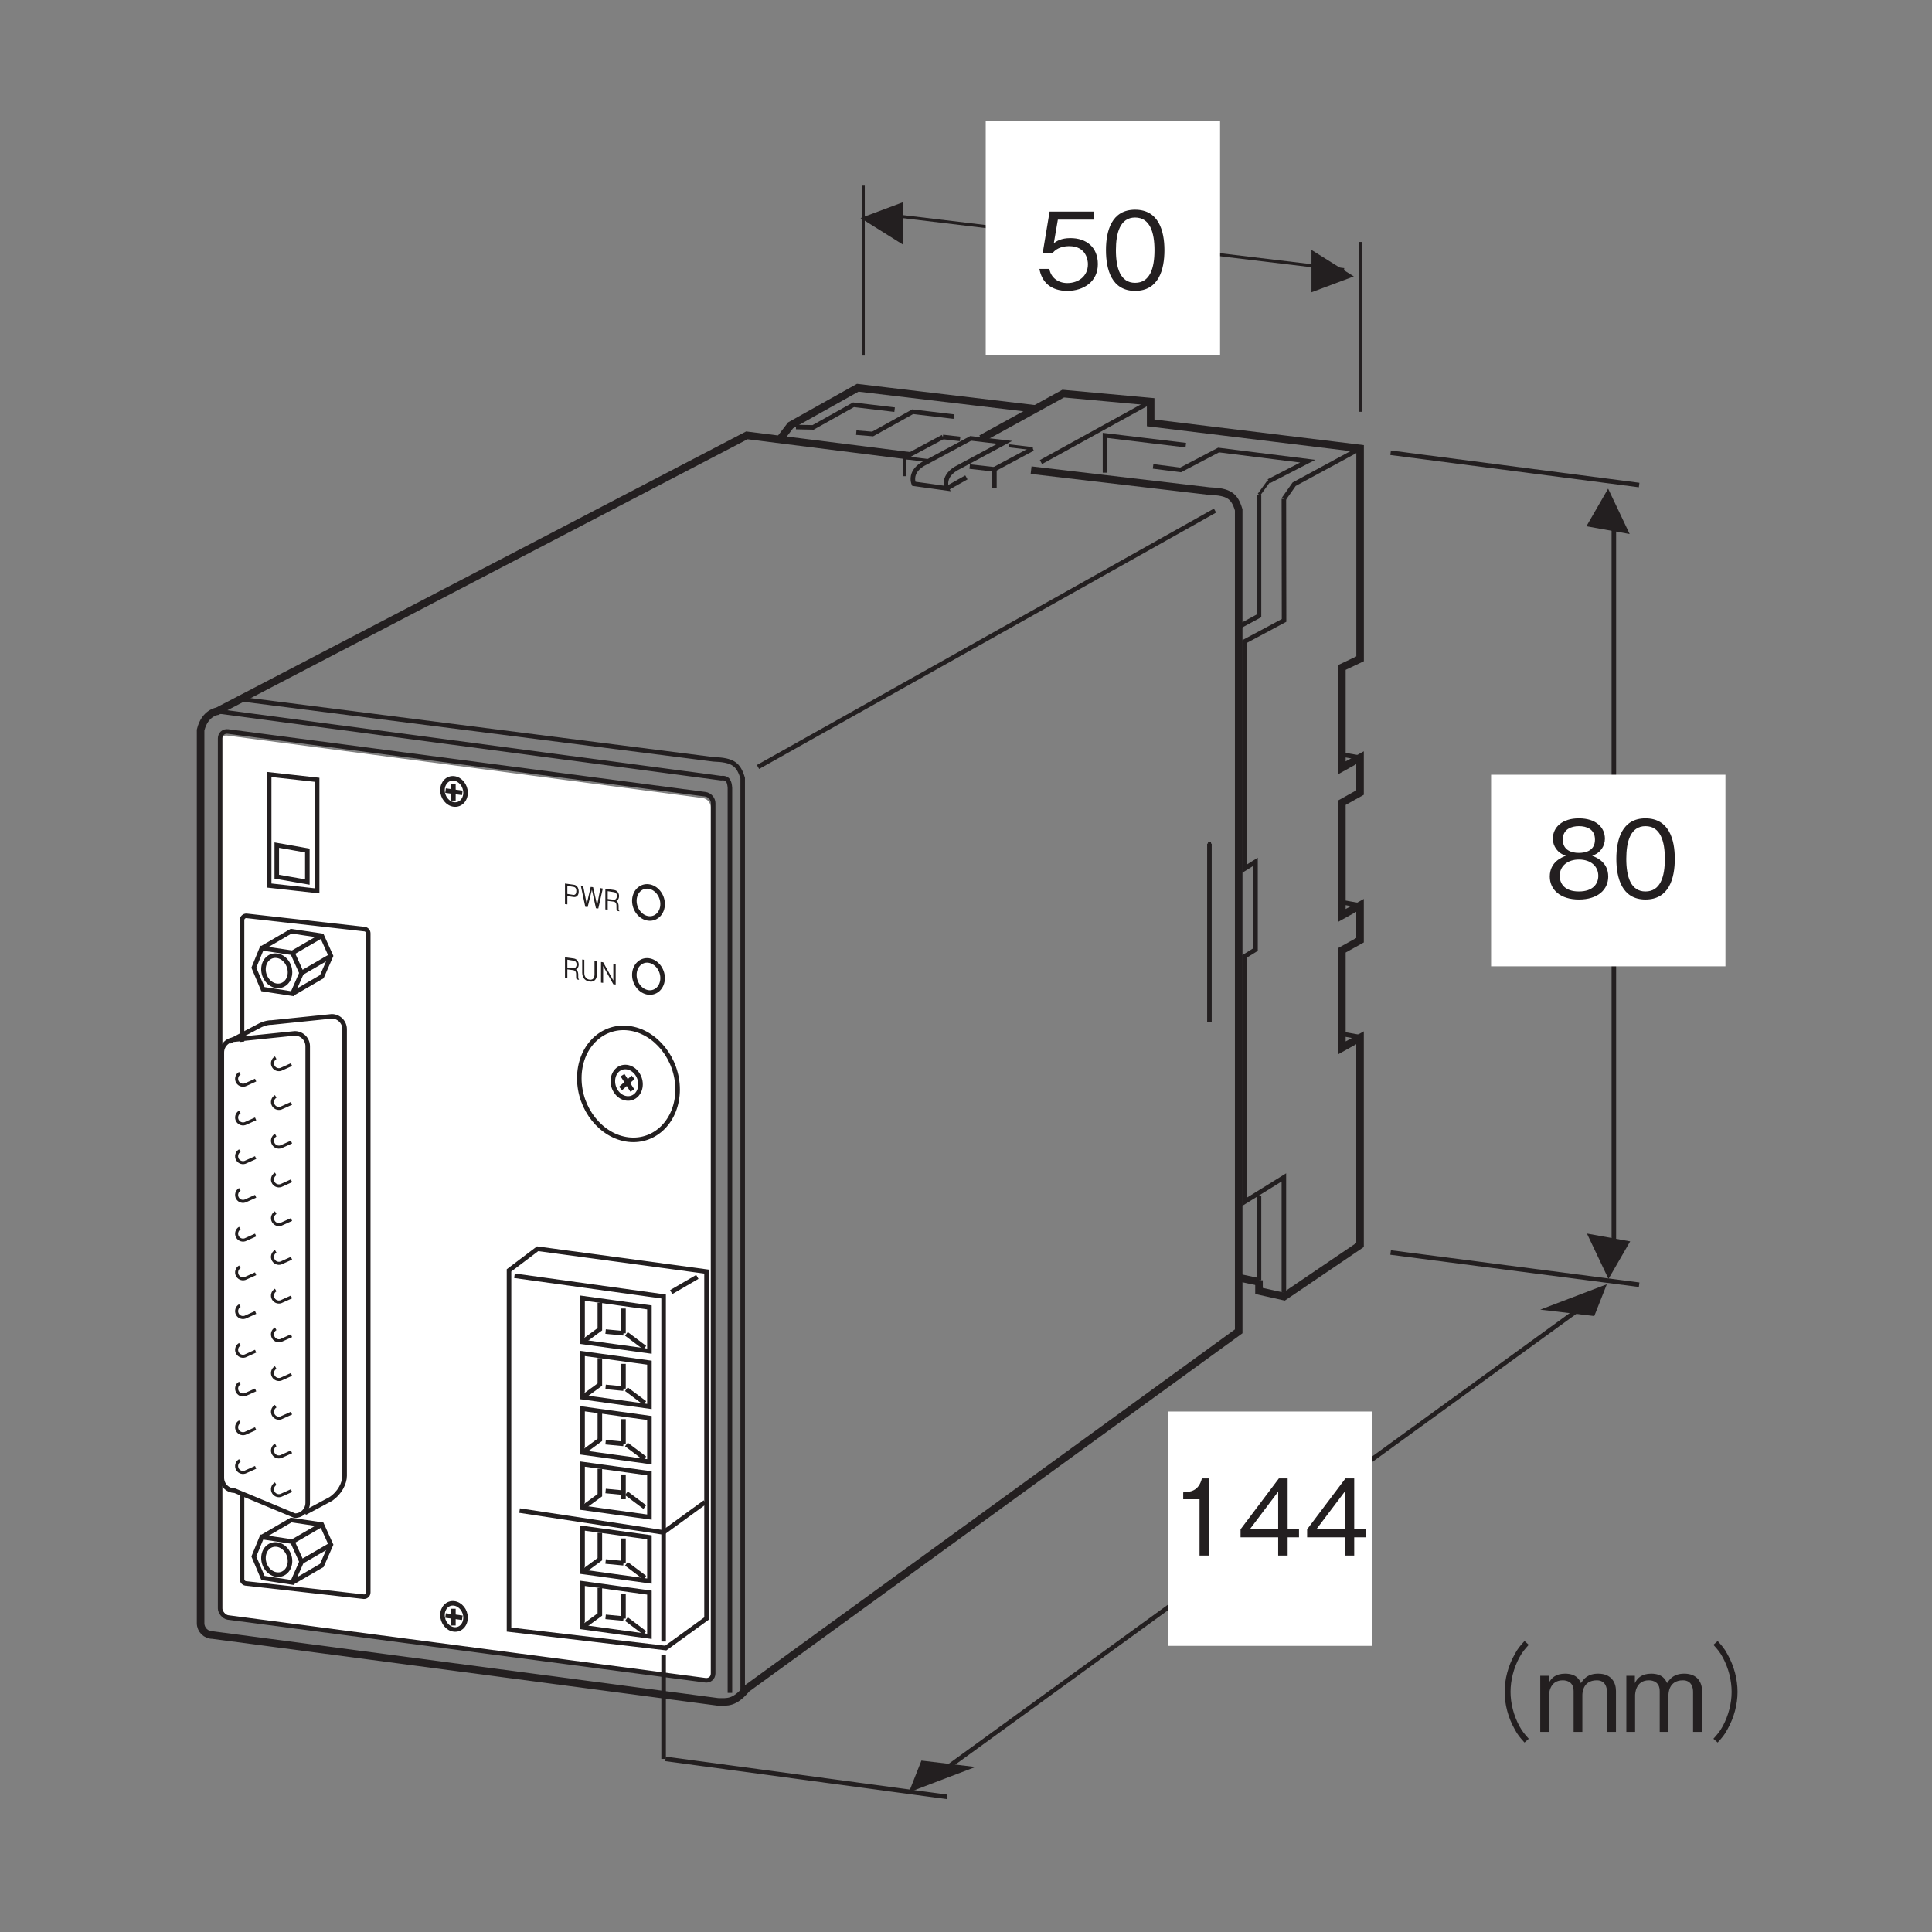 <?xml version="1.0" encoding="UTF-8"?>
<svg xmlns="http://www.w3.org/2000/svg" xmlns:xlink="http://www.w3.org/1999/xlink" width="127.56pt" height="127.56pt" viewBox="0 0 127.56 127.56" version="1.2">
<rect x="0" y="0" width="127.56" height="127.56" fill="#808080" stroke="none"/>
<defs>
<g>
<symbol overflow="visible" id="glyph0-0">
<path style="stroke:none;" d="M 0.703 0.844 L 6.266 0.844 L 6.266 -6.125 L 0.703 -6.125 Z M 3.484 -2.938 L 1.266 -5.781 L 5.703 -5.781 Z M 3.703 -2.641 L 5.922 -5.5 L 5.922 0.203 Z M 1.266 0.484 L 3.484 -2.359 L 5.703 0.484 Z M 1.047 -5.5 L 3.266 -2.641 L 1.047 0.203 Z M 1.047 -5.5 "/>
</symbol>
<symbol overflow="visible" id="glyph0-1">
<path style="stroke:none;" d="M 2.594 0 L 2.594 -5.094 L 2.109 -5.094 C 1.891 -4.234 1.328 -4.203 0.875 -4.172 L 0.875 -3.719 L 1.953 -3.719 L 1.953 0 Z M 2.594 0 "/>
</symbol>
<symbol overflow="visible" id="glyph0-2">
<path style="stroke:none;" d="M 4.125 -1.203 L 4.125 -1.734 L 3.375 -1.734 L 3.375 -5.094 L 2.797 -5.094 L 0.266 -1.734 L 0.266 -1.203 L 2.75 -1.203 L 2.75 0 L 3.375 0 L 3.375 -1.203 Z M 2.75 -1.734 L 0.875 -1.734 L 2.75 -4.219 Z M 2.75 -1.734 "/>
</symbol>
<symbol overflow="visible" id="glyph0-3">
<path style="stroke:none;" d="M 4.125 -1.375 C 4.125 -2.359 3.297 -2.656 3.062 -2.75 C 3.609 -2.922 3.906 -3.391 3.906 -3.875 C 3.906 -4.609 3.328 -5.219 2.188 -5.219 C 1.094 -5.219 0.469 -4.641 0.469 -3.875 C 0.469 -3.375 0.781 -2.922 1.328 -2.75 C 1.094 -2.656 0.266 -2.359 0.266 -1.375 C 0.266 -0.516 0.953 0.141 2.188 0.141 C 3.422 0.141 4.125 -0.5 4.125 -1.375 Z M 3.25 -3.812 C 3.25 -3.094 2.656 -2.938 2.188 -2.938 C 1.703 -2.938 1.125 -3.109 1.125 -3.812 C 1.125 -4.516 1.703 -4.703 2.188 -4.703 C 2.688 -4.703 3.25 -4.516 3.25 -3.812 Z M 3.469 -1.422 C 3.469 -0.906 3.125 -0.391 2.188 -0.391 C 1.25 -0.391 0.922 -0.906 0.922 -1.422 C 0.922 -2.078 1.453 -2.5 2.188 -2.5 C 2.984 -2.5 3.469 -2.047 3.469 -1.422 Z M 3.469 -1.422 "/>
</symbol>
<symbol overflow="visible" id="glyph0-4">
<path style="stroke:none;" d="M 4.125 -2.547 C 4.125 -3.812 3.75 -5.219 2.188 -5.219 C 0.641 -5.219 0.266 -3.828 0.266 -2.547 C 0.266 -1.266 0.641 0.141 2.188 0.141 C 3.75 0.141 4.125 -1.266 4.125 -2.547 Z M 3.469 -2.547 C 3.469 -1.359 3.172 -0.391 2.188 -0.391 C 1.219 -0.391 0.922 -1.359 0.922 -2.547 C 0.922 -3.688 1.203 -4.703 2.188 -4.703 C 3.172 -4.703 3.469 -3.719 3.469 -2.547 Z M 3.469 -2.547 "/>
</symbol>
<symbol overflow="visible" id="glyph0-5">
<path style="stroke:none;" d="M 6.281 -6 C 6 -5.688 5.828 -5.5 5.625 -5.109 C 5.203 -4.359 4.969 -3.484 4.969 -2.641 C 4.969 -1.812 5.203 -0.938 5.625 -0.188 C 5.828 0.203 6 0.391 6.281 0.703 L 6.562 0.453 C 6.297 0.156 6.141 -0.016 5.938 -0.391 C 5.562 -1.094 5.359 -1.891 5.359 -2.641 C 5.359 -3.406 5.562 -4.203 5.938 -4.906 C 6.141 -5.281 6.297 -5.453 6.562 -5.75 Z M 6.281 -6 "/>
</symbol>
<symbol overflow="visible" id="glyph0-6">
<path style="stroke:none;" d="M 5.344 0 L 5.344 -2.703 C 5.344 -3.25 5.047 -3.844 4.172 -3.844 C 3.484 -3.844 3.234 -3.516 3.031 -3.219 C 2.938 -3.438 2.734 -3.844 1.984 -3.844 C 1.359 -3.844 1.062 -3.547 0.906 -3.219 L 0.906 -3.703 L 0.344 -3.703 L 0.344 0 L 0.922 0 L 0.922 -2.406 C 0.922 -2.484 0.938 -3.406 1.828 -3.406 C 2.109 -3.406 2.547 -3.297 2.547 -2.688 L 2.547 0 L 3.125 0 L 3.125 -2.422 C 3.125 -2.516 3.125 -3.406 4.078 -3.406 C 4.641 -3.406 4.75 -2.938 4.75 -2.641 L 4.75 0 Z M 5.344 0 "/>
</symbol>
<symbol overflow="visible" id="glyph0-7">
<path style="stroke:none;" d="M 0.688 0.703 C 0.969 0.391 1.141 0.203 1.344 -0.188 C 1.766 -0.938 2 -1.812 2 -2.641 C 2 -3.484 1.766 -4.359 1.344 -5.109 C 1.141 -5.5 0.969 -5.688 0.688 -6 L 0.406 -5.75 C 0.672 -5.453 0.828 -5.281 1.031 -4.906 C 1.406 -4.203 1.609 -3.406 1.609 -2.641 C 1.609 -1.891 1.406 -1.094 1.031 -0.391 C 0.828 -0.016 0.672 0.156 0.406 0.453 Z M 0.688 0.703 "/>
</symbol>
<symbol overflow="visible" id="glyph0-8">
<path style="stroke:none;" d="M 4.125 -1.625 C 4.125 -2.75 3.359 -3.344 2.312 -3.344 C 1.703 -3.344 1.406 -3.141 1.219 -3.016 L 1.484 -4.562 L 3.844 -4.562 L 3.844 -5.094 L 0.938 -5.094 L 0.484 -2.359 L 1.141 -2.359 C 1.422 -2.734 1.922 -2.812 2.234 -2.812 C 3.375 -2.812 3.469 -1.859 3.469 -1.625 C 3.469 -0.812 2.828 -0.375 2.109 -0.375 C 1.531 -0.375 1.031 -0.703 0.922 -1.312 L 0.266 -1.312 C 0.422 -0.438 1.016 0.141 2.109 0.141 C 3.188 0.141 4.125 -0.469 4.125 -1.625 Z M 4.125 -1.625 "/>
</symbol>
<symbol overflow="visible" id="glyph1-0">
<path style="stroke:none;" d="M 0.172 0.234 L 1.469 0.406 L 1.469 -1.453 L 0.172 -1.625 Z M 0.828 -0.672 L 0.297 -1.516 L 1.344 -1.375 Z M 0.875 -0.594 L 1.391 -1.281 L 1.391 0.234 Z M 0.297 0.156 L 0.828 -0.516 L 1.344 0.297 Z M 0.25 -1.438 L 0.781 -0.609 L 0.25 0.078 Z M 0.25 -1.438 "/>
</symbol>
<symbol overflow="visible" id="glyph1-1">
<path style="stroke:none;" d="M 1.047 0.141 L 1.047 0.109 C 1.031 0.094 1.016 0.078 1 0.016 C 1 -0.016 1 -0.078 1 -0.141 L 1 -0.234 C 1 -0.281 0.984 -0.359 0.953 -0.438 C 0.922 -0.5 0.891 -0.531 0.844 -0.547 C 0.875 -0.562 0.906 -0.562 0.938 -0.594 C 0.984 -0.656 1.031 -0.75 1.031 -0.859 C 1.031 -1.031 0.938 -1.234 0.703 -1.266 L 0.125 -1.344 L 0.125 0.016 L 0.281 0.031 L 0.281 -0.547 L 0.656 -0.5 C 0.766 -0.484 0.859 -0.422 0.859 -0.234 L 0.859 -0.125 C 0.859 -0.016 0.859 0.047 0.891 0.109 Z M 0.891 -0.875 C 0.891 -0.719 0.797 -0.594 0.656 -0.625 L 0.281 -0.672 L 0.281 -1.188 L 0.672 -1.125 C 0.828 -1.109 0.891 -1 0.891 -0.875 Z M 0.891 -0.875 "/>
</symbol>
<symbol overflow="visible" id="glyph1-2">
<path style="stroke:none;" d="M 1.109 -0.344 L 1.109 -1.219 L 0.953 -1.234 L 0.953 -0.344 C 0.953 -0.25 0.922 0.031 0.625 -0.016 C 0.375 -0.047 0.281 -0.266 0.281 -0.438 L 0.281 -1.328 L 0.141 -1.344 L 0.141 -0.469 C 0.141 -0.359 0.172 0.047 0.641 0.109 C 0.938 0.156 1.109 -0.062 1.109 -0.344 Z M 1.109 -0.344 "/>
</symbol>
<symbol overflow="visible" id="glyph1-3">
<path style="stroke:none;" d="M 1.109 0.141 L 1.109 -1.219 L 0.953 -1.234 L 0.953 -0.125 L 0.281 -1.328 L 0.141 -1.344 L 0.141 0.016 L 0.281 0.031 L 0.281 -1.078 L 0.953 0.125 Z M 1.109 0.141 "/>
</symbol>
<symbol overflow="visible" id="glyph1-4">
<path style="stroke:none;" d="M 1.031 -0.812 C 1.031 -1.078 0.891 -1.25 0.688 -1.266 L 0.125 -1.344 L 0.125 0.016 L 0.281 0.031 L 0.281 -0.516 L 0.688 -0.453 C 0.906 -0.422 1.031 -0.578 1.031 -0.812 Z M 0.875 -0.859 C 0.875 -0.703 0.828 -0.578 0.672 -0.594 L 0.281 -0.656 L 0.281 -1.188 L 0.672 -1.125 C 0.812 -1.109 0.875 -1.016 0.875 -0.859 Z M 0.875 -0.859 "/>
</symbol>
<symbol overflow="visible" id="glyph1-5">
<path style="stroke:none;" d="M 1.5 -1.156 L 1.344 -1.188 L 1.125 -0.062 L 0.859 -1.25 L 0.703 -1.266 L 0.438 -0.141 L 0.203 -1.328 L 0.047 -1.359 L 0.344 0.047 L 0.5 0.062 L 0.781 -1.078 L 1.047 0.141 L 1.203 0.156 Z M 1.5 -1.156 "/>
</symbol>
</g>
</defs>
<g id="surface1">
<path style=" stroke:none;fill-rule:nonzero;fill:rgb(100%,100%,100%);fill-opacity:1;" d="M 14.484 49.02 C 14.484 48.73 14.719 48.527 15.004 48.566 L 46.406 52.695 C 46.691 52.734 46.926 52.996 46.926 53.285 L 46.926 110.543 C 46.926 110.828 46.691 111.031 46.406 110.992 L 15.004 106.863 C 14.715 106.824 14.484 106.492 14.484 106.273 L 14.484 49.02 "/>
<path style="fill:none;stroke-width:3;stroke-linecap:butt;stroke-linejoin:miter;stroke:rgb(13.73%,12.16%,12.549%);stroke-opacity:1;stroke-miterlimit:4;" d="M 145.343 783.714 C 145.343 786.614 147.695 788.653 150.557 788.261 L 465.663 746.829 C 468.525 746.437 470.876 743.811 470.876 740.91 L 470.876 166.357 C 470.876 163.496 468.525 161.458 465.663 161.85 L 150.557 203.281 C 147.656 203.673 145.343 207.005 145.343 209.2 Z M 145.343 783.714 " transform="matrix(0.1,0,0,-0.1,0,127.122)"/>
<path style="fill:none;stroke-width:3;stroke-linecap:butt;stroke-linejoin:miter;stroke:rgb(13.73%,12.16%,12.549%);stroke-opacity:1;stroke-miterlimit:4;" d="M 613.123 95.214 L 1054.955 415.887 " transform="matrix(0.1,0,0,-0.1,0,127.122)"/>
<path style=" stroke:none;fill-rule:nonzero;fill:rgb(13.73%,12.16%,12.549%);fill-opacity:1;" d="M 105.262 86.891 L 106.09 84.793 L 101.695 86.469 L 105.262 86.891 "/>
<path style=" stroke:none;fill-rule:nonzero;fill:rgb(13.73%,12.16%,12.549%);fill-opacity:1;" d="M 107.598 35.258 L 106.176 32.262 L 104.742 34.746 L 107.598 35.258 "/>
<path style=" stroke:none;fill-rule:nonzero;fill:rgb(13.73%,12.16%,12.549%);fill-opacity:1;" d="M 60.836 116.242 L 60.008 118.336 L 64.402 116.664 L 60.836 116.242 "/>
<path style="fill:none;stroke-width:3;stroke-linecap:butt;stroke-linejoin:miter;stroke:rgb(13.73%,12.16%,12.549%);stroke-opacity:1;stroke-miterlimit:4;" d="M 1065.538 437.994 L 1065.538 926.196 " transform="matrix(0.1,0,0,-0.1,0,127.122)"/>
<path style=" stroke:none;fill-rule:nonzero;fill:rgb(13.73%,12.16%,12.549%);fill-opacity:1;" d="M 104.777 81.445 L 106.199 84.441 L 107.633 81.961 L 104.777 81.445 "/>
<path style="fill:none;stroke-width:3;stroke-linecap:butt;stroke-linejoin:miter;stroke:rgb(13.73%,12.16%,12.549%);stroke-opacity:1;stroke-miterlimit:4;" d="M 918.156 972.292 L 1082.236 950.968 " transform="matrix(0.1,0,0,-0.1,0,127.122)"/>
<path style="fill:none;stroke-width:3;stroke-linecap:butt;stroke-linejoin:miter;stroke:rgb(13.73%,12.16%,12.549%);stroke-opacity:1;stroke-miterlimit:4;" d="M 918.156 444.266 L 1082.236 422.982 " transform="matrix(0.1,0,0,-0.1,0,127.122)"/>
<path style="fill:none;stroke-width:3;stroke-linecap:butt;stroke-linejoin:miter;stroke:rgb(13.73%,12.16%,12.549%);stroke-opacity:1;stroke-miterlimit:4;" d="M 439.401 109.913 L 625.353 84.827 " transform="matrix(0.1,0,0,-0.1,0,127.122)"/>
<path style=" stroke:none;fill-rule:nonzero;fill:rgb(100%,100%,100%);fill-opacity:1;" d="M 98.449 63.801 L 113.922 63.801 L 113.922 51.152 L 98.449 51.152 Z M 98.449 63.801 "/>
<path style=" stroke:none;fill-rule:nonzero;fill:rgb(100%,100%,100%);fill-opacity:1;" d="M 77.109 108.668 L 90.574 108.668 L 90.574 93.195 L 77.109 93.195 Z M 77.109 108.668 "/>
<g style="fill:rgb(13.73%,12.16%,12.549%);fill-opacity:1;">
  <use xlink:href="#glyph0-1" x="77.247" y="102.705"/>
  <use xlink:href="#glyph0-2" x="81.642" y="102.705"/>
  <use xlink:href="#glyph0-2" x="86.037" y="102.705"/>
</g>
<g style="fill:rgb(13.73%,12.16%,12.549%);fill-opacity:1;">
  <use xlink:href="#glyph0-3" x="102.058" y="59.25"/>
  <use xlink:href="#glyph0-4" x="106.453" y="59.25"/>
</g>
<g style="fill:rgb(13.73%,12.16%,12.549%);fill-opacity:1;">
  <use xlink:href="#glyph0-5" x="94.374" y="114.348"/>
  <use xlink:href="#glyph0-6" x="101.35" y="114.348"/>
  <use xlink:href="#glyph0-6" x="107.035" y="114.348"/>
  <use xlink:href="#glyph0-7" x="112.721" y="114.348"/>
</g>
<path style="fill:none;stroke-width:3;stroke-linecap:butt;stroke-linejoin:miter;stroke:rgb(13.73%,12.16%,12.549%);stroke-opacity:1;stroke-miterlimit:4;" d="M 798.526 714.217 L 798.526 596.469 " transform="matrix(0.1,0,0,-0.1,0,127.122)"/>
<path style="fill:none;stroke-width:5;stroke-linecap:butt;stroke-linejoin:miter;stroke:rgb(13.73%,12.16%,12.549%);stroke-opacity:1;stroke-miterlimit:4;" d="M 680.778 960.807 L 798.526 946.97 C 811.422 946.539 815.107 943.756 817.85 934.584 L 817.85 392.212 L 492.984 156.284 C 484.831 146.563 480.245 147.503 474.091 147.543 L 140.287 191.679 C 135.975 191.679 132.447 195.206 132.447 199.518 L 132.447 789.201 C 135.23 800.725 143.501 801.627 143.501 801.627 L 493.101 983.777 L 601.207 970.175 " transform="matrix(0.1,0,0,-0.1,0,127.122)"/>
<path style="fill:none;stroke-width:3;stroke-linecap:butt;stroke-linejoin:miter;stroke:rgb(13.73%,12.16%,12.549%);stroke-opacity:1;stroke-miterlimit:4;" d="M 490.357 154.402 L 490.357 757.452 C 487.574 766.663 483.929 769.446 471.033 769.877 L 160.082 809.466 " transform="matrix(0.1,0,0,-0.1,0,127.122)"/>
<path style="fill:none;stroke-width:3;stroke-linecap:butt;stroke-linejoin:miter;stroke:rgb(13.73%,12.16%,12.549%);stroke-opacity:1;stroke-miterlimit:4;" d="M 500.47 764.821 L 802.211 934.114 " transform="matrix(0.1,0,0,-0.1,0,127.122)"/>
<path style="fill:none;stroke-width:3;stroke-linecap:butt;stroke-linejoin:miter;stroke:rgb(13.73%,12.16%,12.549%);stroke-opacity:1;stroke-miterlimit:4;" d="M 143.501 801.627 L 475.933 757.452 C 480.676 757.922 481.616 755.178 481.93 751.023 L 481.93 153.501 " transform="matrix(0.1,0,0,-0.1,0,127.122)"/>
<path style="fill:none;stroke-width:3;stroke-linecap:butt;stroke-linejoin:miter;stroke:rgb(13.73%,12.16%,12.549%);stroke-opacity:1;stroke-miterlimit:4;" d="M 299.78 757.295 C 295.547 757.765 292.137 754.277 292.137 749.534 C 292.137 744.791 295.547 740.518 299.741 740.048 C 303.975 739.578 307.346 743.027 307.385 747.77 C 307.385 752.552 303.975 756.785 299.78 757.295 Z M 299.78 757.295 " transform="matrix(0.1,0,0,-0.1,0,127.122)"/>
<path style="fill:none;stroke-width:3;stroke-linecap:butt;stroke-linejoin:miter;stroke:rgb(13.73%,12.16%,12.549%);stroke-opacity:1;stroke-miterlimit:4;" d="M 294.175 749.22 L 305.229 747.731 " transform="matrix(0.1,0,0,-0.1,0,127.122)"/>
<path style="fill:none;stroke-width:3;stroke-linecap:butt;stroke-linejoin:miter;stroke:rgb(13.73%,12.16%,12.549%);stroke-opacity:1;stroke-miterlimit:4;" d="M 299.349 753.689 L 299.349 742.635 " transform="matrix(0.1,0,0,-0.1,0,127.122)"/>
<path style="fill:none;stroke-width:3;stroke-linecap:butt;stroke-linejoin:miter;stroke:rgb(13.73%,12.16%,12.549%);stroke-opacity:1;stroke-miterlimit:4;" d="M 294.175 204.575 L 305.229 203.085 " transform="matrix(0.1,0,0,-0.1,0,127.122)"/>
<path style="fill:none;stroke-width:3;stroke-linecap:butt;stroke-linejoin:miter;stroke:rgb(13.73%,12.16%,12.549%);stroke-opacity:1;stroke-miterlimit:4;" d="M 299.349 209.043 L 299.349 197.989 " transform="matrix(0.1,0,0,-0.1,0,127.122)"/>
<path style="fill:none;stroke-width:3;stroke-linecap:butt;stroke-linejoin:miter;stroke:rgb(13.73%,12.16%,12.549%);stroke-opacity:1;stroke-miterlimit:4;" d="M 299.78 212.61 C 295.547 213.12 292.137 209.631 292.137 204.888 C 292.137 200.145 295.547 195.873 299.741 195.402 C 303.975 194.893 307.346 198.381 307.385 203.124 C 307.385 207.906 303.975 212.14 299.78 212.61 Z M 299.78 212.61 " transform="matrix(0.1,0,0,-0.1,0,127.122)"/>
<path style="fill:none;stroke-width:3;stroke-linecap:butt;stroke-linejoin:miter;stroke:rgb(13.73%,12.16%,12.549%);stroke-opacity:1;stroke-miterlimit:4;" d="M 414.942 592.392 C 397.029 594.43 382.487 579.653 382.487 559.349 C 382.447 539.045 396.99 520.896 414.903 518.819 C 432.816 516.781 447.358 531.558 447.397 551.862 C 447.397 572.166 432.855 590.315 414.942 592.392 Z M 414.942 592.392 " transform="matrix(0.1,0,0,-0.1,0,127.122)"/>
<path style="fill:none;stroke-width:3;stroke-linecap:butt;stroke-linejoin:miter;stroke:rgb(13.73%,12.16%,12.549%);stroke-opacity:1;stroke-miterlimit:4;" d="M 428.151 637.077 C 423.017 637.665 418.823 633.392 418.823 627.552 C 418.823 621.751 423.017 616.538 428.151 615.95 C 433.286 615.362 437.48 619.595 437.48 625.435 C 437.48 631.276 433.286 636.45 428.151 637.077 Z M 428.151 637.077 " transform="matrix(0.1,0,0,-0.1,0,127.122)"/>
<path style="fill:none;stroke-width:3;stroke-linecap:butt;stroke-linejoin:miter;stroke:rgb(13.73%,12.16%,12.549%);stroke-opacity:1;stroke-miterlimit:4;" d="M 428.151 685.917 C 423.017 686.505 418.823 682.271 418.823 676.431 C 418.823 670.63 423.017 665.417 428.151 664.829 C 433.286 664.241 437.48 668.474 437.48 674.314 C 437.48 680.116 433.286 685.329 428.151 685.917 Z M 428.151 685.917 " transform="matrix(0.1,0,0,-0.1,0,127.122)"/>
<path style=" stroke:none;fill-rule:nonzero;fill:rgb(100%,100%,100%);fill-opacity:1;" d="M 46.488 84.105 L 35.375 82.602 L 33.492 84.023 L 33.492 107.66 L 43.805 108.875 L 46.488 106.93 L 46.488 84.105 "/>
<path style="fill:none;stroke-width:3;stroke-linecap:butt;stroke-linejoin:miter;stroke:rgb(13.73%,12.16%,12.549%);stroke-opacity:1;stroke-miterlimit:4;" d="M 466.486 431.644 L 354.97 446.735 L 336.077 432.467 L 336.077 195.285 L 439.558 183.095 L 466.486 202.615 Z M 466.486 431.644 " transform="matrix(0.1,0,0,-0.1,0,127.122)"/>
<path style="fill-rule:nonzero;fill:rgb(100%,100%,100%);fill-opacity:1;stroke-width:3;stroke-linecap:butt;stroke-linejoin:miter;stroke:rgb(13.73%,12.16%,12.549%);stroke-opacity:1;stroke-miterlimit:4;" d="M 339.683 428.9 L 438.147 415.221 L 438.147 187.406 " transform="matrix(0.1,0,0,-0.1,0,127.122)"/>
<path style="fill:none;stroke-width:3;stroke-linecap:butt;stroke-linejoin:miter;stroke:rgb(13.73%,12.16%,12.549%);stroke-opacity:1;stroke-miterlimit:4;" d="M 438.147 178.548 L 438.147 109.913 " transform="matrix(0.1,0,0,-0.1,0,127.122)"/>
<path style="fill-rule:nonzero;fill:rgb(100%,100%,100%);fill-opacity:1;stroke-width:3;stroke-linecap:butt;stroke-linejoin:miter;stroke:rgb(13.73%,12.16%,12.549%);stroke-opacity:1;stroke-miterlimit:4;" d="M 443.164 418.121 L 460.411 428.156 " transform="matrix(0.1,0,0,-0.1,0,127.122)"/>
<path style=" stroke:none;fill-rule:nonzero;fill:rgb(100%,100%,100%);fill-opacity:1;" d="M 42.73 89.34 L 42.73 86.461 L 38.332 85.852 L 38.332 88.734 L 42.73 89.34 "/>
<path style="fill:none;stroke-width:3;stroke-linecap:butt;stroke-linejoin:miter;stroke:rgb(13.73%,12.16%,12.549%);stroke-opacity:1;stroke-miterlimit:4;" d="M 428.779 379.12 L 428.779 408.008 L 384.643 414.123 L 384.643 385.195 Z M 428.779 379.12 " transform="matrix(0.1,0,0,-0.1,0,127.122)"/>
<path style="fill-rule:nonzero;fill:rgb(100%,100%,100%);fill-opacity:1;stroke-width:3;stroke-linecap:butt;stroke-linejoin:miter;stroke:rgb(13.73%,12.16%,12.549%);stroke-opacity:1;stroke-miterlimit:4;" d="M 396.049 411.066 L 396.049 393.584 L 384.643 385.195 " transform="matrix(0.1,0,0,-0.1,0,127.122)"/>
<path style="fill:none;stroke-width:3;stroke-linecap:butt;stroke-linejoin:miter;stroke:rgb(13.73%,12.16%,12.549%);stroke-opacity:1;stroke-miterlimit:4;" d="M 411.649 390.918 L 411.649 407.264 " transform="matrix(0.1,0,0,-0.1,0,127.122)"/>
<path style="fill-rule:nonzero;fill:rgb(100%,100%,100%);fill-opacity:1;stroke-width:3;stroke-linecap:butt;stroke-linejoin:miter;stroke:rgb(13.73%,12.16%,12.549%);stroke-opacity:1;stroke-miterlimit:4;" d="M 411.649 390.918 L 399.851 392.055 " transform="matrix(0.1,0,0,-0.1,0,127.122)"/>
<path style="fill-rule:nonzero;fill:rgb(100%,100%,100%);fill-opacity:1;stroke-width:3;stroke-linecap:butt;stroke-linejoin:miter;stroke:rgb(13.73%,12.16%,12.549%);stroke-opacity:1;stroke-miterlimit:4;" d="M 413.57 390.526 L 425.721 381.393 " transform="matrix(0.1,0,0,-0.1,0,127.122)"/>
<path style=" stroke:none;fill-rule:nonzero;fill:rgb(100%,100%,100%);fill-opacity:1;" d="M 42.73 92.98 L 42.73 90.098 L 38.332 89.492 L 38.332 92.371 L 42.73 92.98 "/>
<path style="fill:none;stroke-width:3;stroke-linecap:butt;stroke-linejoin:miter;stroke:rgb(13.73%,12.16%,12.549%);stroke-opacity:1;stroke-miterlimit:4;" d="M 428.779 342.588 L 428.779 371.516 L 384.643 377.591 L 384.643 348.703 Z M 428.779 342.588 " transform="matrix(0.1,0,0,-0.1,0,127.122)"/>
<path style="fill-rule:nonzero;fill:rgb(100%,100%,100%);fill-opacity:1;stroke-width:3;stroke-linecap:butt;stroke-linejoin:miter;stroke:rgb(13.73%,12.16%,12.549%);stroke-opacity:1;stroke-miterlimit:4;" d="M 396.049 374.534 L 396.049 357.052 L 384.643 348.703 " transform="matrix(0.1,0,0,-0.1,0,127.122)"/>
<path style="fill:none;stroke-width:3;stroke-linecap:butt;stroke-linejoin:miter;stroke:rgb(13.73%,12.16%,12.549%);stroke-opacity:1;stroke-miterlimit:4;" d="M 411.649 354.386 L 411.649 370.732 " transform="matrix(0.1,0,0,-0.1,0,127.122)"/>
<path style="fill-rule:nonzero;fill:rgb(100%,100%,100%);fill-opacity:1;stroke-width:3;stroke-linecap:butt;stroke-linejoin:miter;stroke:rgb(13.73%,12.16%,12.549%);stroke-opacity:1;stroke-miterlimit:4;" d="M 411.649 354.386 L 399.851 355.523 " transform="matrix(0.1,0,0,-0.1,0,127.122)"/>
<path style="fill-rule:nonzero;fill:rgb(100%,100%,100%);fill-opacity:1;stroke-width:3;stroke-linecap:butt;stroke-linejoin:miter;stroke:rgb(13.73%,12.16%,12.549%);stroke-opacity:1;stroke-miterlimit:4;" d="M 413.57 353.994 L 425.721 344.901 " transform="matrix(0.1,0,0,-0.1,0,127.122)"/>
<path style=" stroke:none;fill-rule:nonzero;fill:rgb(100%,100%,100%);fill-opacity:1;" d="M 42.73 96.617 L 42.73 93.738 L 38.332 93.129 L 38.332 96.012 L 42.73 96.617 "/>
<path style="fill:none;stroke-width:3;stroke-linecap:butt;stroke-linejoin:miter;stroke:rgb(13.73%,12.16%,12.549%);stroke-opacity:1;stroke-miterlimit:4;" d="M 428.779 306.095 L 428.779 334.984 L 384.643 341.099 L 384.643 312.171 Z M 428.779 306.095 " transform="matrix(0.1,0,0,-0.1,0,127.122)"/>
<path style="fill-rule:nonzero;fill:rgb(100%,100%,100%);fill-opacity:1;stroke-width:3;stroke-linecap:butt;stroke-linejoin:miter;stroke:rgb(13.73%,12.16%,12.549%);stroke-opacity:1;stroke-miterlimit:4;" d="M 396.049 338.041 L 396.049 320.559 L 384.643 312.171 " transform="matrix(0.1,0,0,-0.1,0,127.122)"/>
<path style="fill:none;stroke-width:3;stroke-linecap:butt;stroke-linejoin:miter;stroke:rgb(13.73%,12.16%,12.549%);stroke-opacity:1;stroke-miterlimit:4;" d="M 411.649 317.894 L 411.649 334.239 " transform="matrix(0.1,0,0,-0.1,0,127.122)"/>
<path style="fill-rule:nonzero;fill:rgb(100%,100%,100%);fill-opacity:1;stroke-width:3;stroke-linecap:butt;stroke-linejoin:miter;stroke:rgb(13.73%,12.16%,12.549%);stroke-opacity:1;stroke-miterlimit:4;" d="M 411.649 317.894 L 399.851 319.031 " transform="matrix(0.1,0,0,-0.1,0,127.122)"/>
<path style="fill-rule:nonzero;fill:rgb(100%,100%,100%);fill-opacity:1;stroke-width:3;stroke-linecap:butt;stroke-linejoin:miter;stroke:rgb(13.73%,12.16%,12.549%);stroke-opacity:1;stroke-miterlimit:4;" d="M 413.57 317.502 L 425.721 308.369 " transform="matrix(0.1,0,0,-0.1,0,127.122)"/>
<path style=" stroke:none;fill-rule:nonzero;fill:rgb(100%,100%,100%);fill-opacity:1;" d="M 42.73 100.258 L 42.73 97.375 L 38.332 96.77 L 38.332 99.648 L 42.73 100.258 "/>
<path style="fill:none;stroke-width:3;stroke-linecap:butt;stroke-linejoin:miter;stroke:rgb(13.73%,12.16%,12.549%);stroke-opacity:1;stroke-miterlimit:4;" d="M 428.779 269.564 L 428.779 298.491 L 384.643 304.567 L 384.643 275.678 Z M 428.779 269.564 " transform="matrix(0.1,0,0,-0.1,0,127.122)"/>
<path style="fill-rule:nonzero;fill:rgb(100%,100%,100%);fill-opacity:1;stroke-width:3;stroke-linecap:butt;stroke-linejoin:miter;stroke:rgb(13.73%,12.16%,12.549%);stroke-opacity:1;stroke-miterlimit:4;" d="M 396.049 301.509 L 396.049 284.027 L 384.643 275.678 " transform="matrix(0.1,0,0,-0.1,0,127.122)"/>
<path style="fill:none;stroke-width:3;stroke-linecap:butt;stroke-linejoin:miter;stroke:rgb(13.73%,12.16%,12.549%);stroke-opacity:1;stroke-miterlimit:4;" d="M 411.649 281.362 L 411.649 297.707 " transform="matrix(0.1,0,0,-0.1,0,127.122)"/>
<path style="fill-rule:nonzero;fill:rgb(100%,100%,100%);fill-opacity:1;stroke-width:3;stroke-linecap:butt;stroke-linejoin:miter;stroke:rgb(13.73%,12.16%,12.549%);stroke-opacity:1;stroke-miterlimit:4;" d="M 411.649 285.674 L 399.851 286.81 " transform="matrix(0.1,0,0,-0.1,0,127.122)"/>
<path style="fill-rule:nonzero;fill:rgb(100%,100%,100%);fill-opacity:1;stroke-width:3;stroke-linecap:butt;stroke-linejoin:miter;stroke:rgb(13.73%,12.16%,12.549%);stroke-opacity:1;stroke-miterlimit:4;" d="M 413.57 285.282 L 425.721 276.188 " transform="matrix(0.1,0,0,-0.1,0,127.122)"/>
<path style=" stroke:none;fill-rule:nonzero;fill:rgb(100%,100%,100%);fill-opacity:1;" d="M 42.73 104.469 L 42.73 101.586 L 38.332 100.98 L 38.332 103.863 L 42.73 104.469 "/>
<path style="fill:none;stroke-width:3;stroke-linecap:butt;stroke-linejoin:miter;stroke:rgb(13.73%,12.16%,12.549%);stroke-opacity:1;stroke-miterlimit:4;" d="M 428.779 227.309 L 428.779 256.237 L 384.643 262.312 L 384.643 233.385 Z M 428.779 227.309 " transform="matrix(0.1,0,0,-0.1,0,127.122)"/>
<path style="fill-rule:nonzero;fill:rgb(100%,100%,100%);fill-opacity:1;stroke-width:3;stroke-linecap:butt;stroke-linejoin:miter;stroke:rgb(13.73%,12.16%,12.549%);stroke-opacity:1;stroke-miterlimit:4;" d="M 396.049 259.255 L 396.049 241.773 L 384.643 233.385 " transform="matrix(0.1,0,0,-0.1,0,127.122)"/>
<path style="fill:none;stroke-width:3;stroke-linecap:butt;stroke-linejoin:miter;stroke:rgb(13.73%,12.16%,12.549%);stroke-opacity:1;stroke-miterlimit:4;" d="M 411.649 239.107 L 411.649 255.453 " transform="matrix(0.1,0,0,-0.1,0,127.122)"/>
<path style="fill-rule:nonzero;fill:rgb(100%,100%,100%);fill-opacity:1;stroke-width:3;stroke-linecap:butt;stroke-linejoin:miter;stroke:rgb(13.73%,12.16%,12.549%);stroke-opacity:1;stroke-miterlimit:4;" d="M 411.649 239.107 L 399.851 240.244 " transform="matrix(0.1,0,0,-0.1,0,127.122)"/>
<path style="fill-rule:nonzero;fill:rgb(100%,100%,100%);fill-opacity:1;stroke-width:3;stroke-linecap:butt;stroke-linejoin:miter;stroke:rgb(13.73%,12.16%,12.549%);stroke-opacity:1;stroke-miterlimit:4;" d="M 413.57 238.715 L 425.721 229.582 " transform="matrix(0.1,0,0,-0.1,0,127.122)"/>
<path style=" stroke:none;fill-rule:nonzero;fill:rgb(100%,100%,100%);fill-opacity:1;" d="M 42.73 108.105 L 42.73 105.227 L 38.332 104.617 L 38.332 107.5 L 42.73 108.105 "/>
<path style="fill:none;stroke-width:3;stroke-linecap:butt;stroke-linejoin:miter;stroke:rgb(13.73%,12.16%,12.549%);stroke-opacity:1;stroke-miterlimit:4;" d="M 428.779 190.816 L 428.779 219.705 L 384.643 225.82 L 384.643 196.892 Z M 428.779 190.816 " transform="matrix(0.1,0,0,-0.1,0,127.122)"/>
<path style="fill-rule:nonzero;fill:rgb(100%,100%,100%);fill-opacity:1;stroke-width:3;stroke-linecap:butt;stroke-linejoin:miter;stroke:rgb(13.73%,12.16%,12.549%);stroke-opacity:1;stroke-miterlimit:4;" d="M 396.049 222.762 L 396.049 205.241 L 384.643 196.892 " transform="matrix(0.1,0,0,-0.1,0,127.122)"/>
<path style="fill:none;stroke-width:3;stroke-linecap:butt;stroke-linejoin:miter;stroke:rgb(13.73%,12.16%,12.549%);stroke-opacity:1;stroke-miterlimit:4;" d="M 411.649 202.576 L 411.649 218.96 " transform="matrix(0.1,0,0,-0.1,0,127.122)"/>
<path style="fill-rule:nonzero;fill:rgb(100%,100%,100%);fill-opacity:1;stroke-width:3;stroke-linecap:butt;stroke-linejoin:miter;stroke:rgb(13.73%,12.16%,12.549%);stroke-opacity:1;stroke-miterlimit:4;" d="M 411.649 202.576 L 399.851 203.712 " transform="matrix(0.1,0,0,-0.1,0,127.122)"/>
<path style="fill-rule:nonzero;fill:rgb(100%,100%,100%);fill-opacity:1;stroke-width:3;stroke-linecap:butt;stroke-linejoin:miter;stroke:rgb(13.73%,12.16%,12.549%);stroke-opacity:1;stroke-miterlimit:4;" d="M 413.57 202.223 L 425.721 193.09 " transform="matrix(0.1,0,0,-0.1,0,127.122)"/>
<path style="fill:none;stroke-width:3;stroke-linecap:butt;stroke-linejoin:miter;stroke:rgb(13.73%,12.16%,12.549%);stroke-opacity:1;stroke-miterlimit:4;" d="M 343.054 273.875 L 438.029 259.451 L 465.467 279.402 " transform="matrix(0.1,0,0,-0.1,0,127.122)"/>
<g style="fill:rgb(13.73%,12.16%,12.549%);fill-opacity:1;">
  <use xlink:href="#glyph1-1" x="37.178" y="64.55"/>
  <use xlink:href="#glyph1-2" x="38.299" y="64.697"/>
  <use xlink:href="#glyph1-3" x="39.541" y="64.86"/>
</g>
<g style="fill:rgb(13.73%,12.16%,12.549%);fill-opacity:1;">
  <use xlink:href="#glyph1-4" x="37.178" y="59.679"/>
  <use xlink:href="#glyph1-5" x="38.299" y="59.826"/>
  <use xlink:href="#glyph1-1" x="39.843" y="60.028"/>
</g>
<path style="fill:none;stroke-width:2;stroke-linecap:butt;stroke-linejoin:miter;stroke:rgb(13.73%,12.16%,12.549%);stroke-opacity:1;stroke-miterlimit:4;" d="M 798.565 715.158 L 798.565 597.37 " transform="matrix(0.1,0,0,-0.1,0,127.122)"/>
<path style="fill:none;stroke-width:3;stroke-linecap:butt;stroke-linejoin:miter;stroke:rgb(13.73%,12.16%,12.549%);stroke-opacity:1;stroke-miterlimit:4;" d="M 759.721 1006.041 L 687.284 966.138 " transform="matrix(0.1,0,0,-0.1,0,127.122)"/>
<path style="fill:none;stroke-width:3;stroke-linecap:butt;stroke-linejoin:miter;stroke:rgb(13.73%,12.16%,12.549%);stroke-opacity:1;stroke-miterlimit:4;" d="M 729.578 959.121 L 729.578 983.737 L 782.926 977.309 " transform="matrix(0.1,0,0,-0.1,0,127.122)"/>
<path style="fill:none;stroke-width:3;stroke-linecap:butt;stroke-linejoin:miter;stroke:rgb(13.73%,12.16%,12.549%);stroke-opacity:1;stroke-miterlimit:4;" d="M 625.157 948.773 L 638.053 956.025 " transform="matrix(0.1,0,0,-0.1,0,127.122)"/>
<path style="fill:none;stroke-width:3;stroke-linecap:butt;stroke-linejoin:miter;stroke:rgb(13.73%,12.16%,12.549%);stroke-opacity:1;stroke-miterlimit:4;" d="M 603.324 951.792 C 603.324 951.792 599.404 960.297 611.595 966.02 L 640.914 981.777 L 663.335 979.151 L 633.427 963.041 C 621.237 957.279 625.157 948.773 625.157 948.773 Z M 603.324 951.792 " transform="matrix(0.1,0,0,-0.1,0,127.122)"/>
<path style="fill:none;stroke-width:3;stroke-linecap:butt;stroke-linejoin:miter;stroke:rgb(13.73%,12.16%,12.549%);stroke-opacity:1;stroke-miterlimit:4;" d="M 597.209 969.156 L 622.531 982.718 " transform="matrix(0.1,0,0,-0.1,0,127.122)"/>
<path style="fill:none;stroke-width:2;stroke-linecap:butt;stroke-linejoin:miter;stroke:rgb(13.73%,12.16%,12.549%);stroke-opacity:1;stroke-miterlimit:4;" d="M 597.209 969.156 L 597.209 956.809 " transform="matrix(0.1,0,0,-0.1,0,127.122)"/>
<path style="fill:none;stroke-width:2;stroke-linecap:butt;stroke-linejoin:miter;stroke:rgb(13.73%,12.16%,12.549%);stroke-opacity:1;stroke-miterlimit:4;" d="M 597.327 969.038 L 613.202 967.079 " transform="matrix(0.1,0,0,-0.1,0,127.122)"/>
<path style="fill:none;stroke-width:3;stroke-linecap:butt;stroke-linejoin:miter;stroke:rgb(13.73%,12.16%,12.549%);stroke-opacity:1;stroke-miterlimit:4;" d="M 656.554 961.434 L 681.875 974.996 " transform="matrix(0.1,0,0,-0.1,0,127.122)"/>
<path style="fill:none;stroke-width:3;stroke-linecap:butt;stroke-linejoin:miter;stroke:rgb(13.73%,12.16%,12.549%);stroke-opacity:1;stroke-miterlimit:4;" d="M 656.554 961.434 L 656.554 949.126 " transform="matrix(0.1,0,0,-0.1,0,127.122)"/>
<path style="fill:none;stroke-width:3;stroke-linecap:butt;stroke-linejoin:miter;stroke:rgb(13.73%,12.16%,12.549%);stroke-opacity:1;stroke-miterlimit:4;" d="M 656.671 961.317 L 640.248 963.159 " transform="matrix(0.1,0,0,-0.1,0,127.122)"/>
<path style="fill:none;stroke-width:2;stroke-linecap:butt;stroke-linejoin:miter;stroke:rgb(13.73%,12.16%,12.549%);stroke-opacity:1;stroke-miterlimit:4;" d="M 666.314 976.839 L 681.875 974.996 " transform="matrix(0.1,0,0,-0.1,0,127.122)"/>
<path style="fill:none;stroke-width:3;stroke-linecap:butt;stroke-linejoin:miter;stroke:rgb(13.73%,12.16%,12.549%);stroke-opacity:1;stroke-miterlimit:4;" d="M 622.531 982.718 L 633.898 981.425 " transform="matrix(0.1,0,0,-0.1,0,127.122)"/>
<path style="fill:none;stroke-width:3;stroke-linecap:butt;stroke-linejoin:miter;stroke:rgb(13.73%,12.16%,12.549%);stroke-opacity:1;stroke-miterlimit:4;" d="M 885.975 773.052 L 897.97 770.936 " transform="matrix(0.1,0,0,-0.1,0,127.122)"/>
<path style="fill:none;stroke-width:3;stroke-linecap:butt;stroke-linejoin:miter;stroke:rgb(13.73%,12.16%,12.549%);stroke-opacity:1;stroke-miterlimit:4;" d="M 885.975 675.529 L 897.97 673.413 " transform="matrix(0.1,0,0,-0.1,0,127.122)"/>
<path style="fill:none;stroke-width:3;stroke-linecap:butt;stroke-linejoin:miter;stroke:rgb(13.73%,12.16%,12.549%);stroke-opacity:1;stroke-miterlimit:4;" d="M 885.975 588.59 L 897.97 586.473 " transform="matrix(0.1,0,0,-0.1,0,127.122)"/>
<path style="fill:none;stroke-width:3;stroke-linecap:butt;stroke-linejoin:miter;stroke:rgb(13.73%,12.16%,12.549%);stroke-opacity:1;stroke-miterlimit:4;" d="M 847.68 417.69 L 847.68 493.85 L 821.574 477.662 L 821.574 639.664 L 828.943 644.25 L 828.943 702.223 L 821.574 697.597 L 821.574 847.566 L 847.797 861.599 L 847.68 941.875 " transform="matrix(0.1,0,0,-0.1,0,127.122)"/>
<path style="fill:none;stroke-width:3;stroke-linecap:butt;stroke-linejoin:miter;stroke:rgb(13.73%,12.16%,12.549%);stroke-opacity:1;stroke-miterlimit:4;" d="M 898.009 975.114 L 854.461 951.517 L 847.68 941.875 " transform="matrix(0.1,0,0,-0.1,0,127.122)"/>
<path style="fill:none;stroke-width:3;stroke-linecap:butt;stroke-linejoin:miter;stroke:rgb(13.73%,12.16%,12.549%);stroke-opacity:1;stroke-miterlimit:4;" d="M 819.301 858.149 L 831.256 864.617 L 831.256 944.658 " transform="matrix(0.1,0,0,-0.1,0,127.122)"/>
<path style="fill:none;stroke-width:2;stroke-linecap:butt;stroke-linejoin:miter;stroke:rgb(13.73%,12.16%,12.549%);stroke-opacity:1;stroke-miterlimit:4;" d="M 837.645 953.438 L 831.256 944.658 " transform="matrix(0.1,0,0,-0.1,0,127.122)"/>
<path style="fill:none;stroke-width:3;stroke-linecap:butt;stroke-linejoin:miter;stroke:rgb(13.73%,12.16%,12.549%);stroke-opacity:1;stroke-miterlimit:4;" d="M 831.256 481.738 L 831.256 425.921 " transform="matrix(0.1,0,0,-0.1,0,127.122)"/>
<path style="fill:none;stroke-width:5;stroke-linecap:butt;stroke-linejoin:miter;stroke:rgb(13.73%,12.16%,12.549%);stroke-opacity:1;stroke-miterlimit:4;" d="M 831.256 425.921 L 831.256 418.866 L 847.797 415.181 L 897.97 449.205 L 897.97 586.042 L 885.975 579.379 L 885.975 643.78 L 897.97 650.443 L 897.97 673.452 L 885.975 666.788 L 885.975 741.224 L 897.97 747.927 L 897.97 770.936 L 885.975 764.272 L 885.975 830.515 L 898.009 836.238 L 898.009 975.114 L 759.721 992.008 L 759.721 1006.041 L 701.983 1011.332 L 647.813 981.542 " transform="matrix(0.1,0,0,-0.1,0,127.122)"/>
<path style="fill:none;stroke-width:5;stroke-linecap:butt;stroke-linejoin:miter;stroke:rgb(13.73%,12.16%,12.549%);stroke-opacity:1;stroke-miterlimit:4;" d="M 831.256 424.824 L 818.125 427.607 " transform="matrix(0.1,0,0,-0.1,0,127.122)"/>
<path style="fill:none;stroke-width:3;stroke-linecap:butt;stroke-linejoin:miter;stroke:rgb(13.73%,12.16%,12.549%);stroke-opacity:1;stroke-miterlimit:4;" d="M 761.328 963.276 L 779.516 960.964 L 804.563 974.095 L 863.437 966.726 L 837.645 953.438 " transform="matrix(0.1,0,0,-0.1,0,127.122)"/>
<path style="fill:none;stroke-width:3;stroke-linecap:butt;stroke-linejoin:miter;stroke:rgb(13.73%,12.16%,12.549%);stroke-opacity:1;stroke-miterlimit:4;" d="M 565.342 985.58 L 576.16 984.678 L 602.618 999.377 L 629.743 996.163 " transform="matrix(0.1,0,0,-0.1,0,127.122)"/>
<path style="fill:none;stroke-width:5;stroke-linecap:butt;stroke-linejoin:miter;stroke:rgb(13.73%,12.16%,12.549%);stroke-opacity:1;stroke-miterlimit:4;" d="M 514.973 981.229 L 521.99 990.401 L 566.322 1015.213 L 683.717 1001.219 " transform="matrix(0.1,0,0,-0.1,0,127.122)"/>
<path style="fill:none;stroke-width:3;stroke-linecap:butt;stroke-linejoin:miter;stroke:rgb(13.73%,12.16%,12.549%);stroke-opacity:1;stroke-miterlimit:4;" d="M 525.557 989.264 L 536.845 989.029 L 563.539 1003.963 L 590.663 1000.749 " transform="matrix(0.1,0,0,-0.1,0,127.122)"/>
<path style="fill:none;stroke-width:2;stroke-linecap:butt;stroke-linejoin:miter;stroke:rgb(13.73%,12.16%,12.549%);stroke-opacity:1;stroke-miterlimit:4;" d="M 569.967 1148.64 L 569.967 1036.458 " transform="matrix(0.1,0,0,-0.1,0,127.122)"/>
<path style="fill:none;stroke-width:2;stroke-linecap:butt;stroke-linejoin:miter;stroke:rgb(13.73%,12.16%,12.549%);stroke-opacity:1;stroke-miterlimit:4;" d="M 898.048 1111.481 L 898.048 999.338 " transform="matrix(0.1,0,0,-0.1,0,127.122)"/>
<path style="fill:none;stroke-width:2;stroke-linecap:butt;stroke-linejoin:miter;stroke:rgb(13.73%,12.16%,12.549%);stroke-opacity:1;stroke-miterlimit:4;" d="M 580.981 1130.021 L 887.426 1093.215 " transform="matrix(0.1,0,0,-0.1,0,127.122)"/>
<path style=" stroke:none;fill-rule:nonzero;fill:rgb(13.73%,12.16%,12.549%);fill-opacity:1;" d="M 89.387 18.25 L 86.59 16.5 L 86.59 19.297 L 89.387 18.25 "/>
<path style=" stroke:none;fill-rule:nonzero;fill:rgb(13.73%,12.16%,12.549%);fill-opacity:1;" d="M 56.82 14.398 L 59.617 16.148 L 59.617 13.352 L 56.82 14.398 "/>
<path style=" stroke:none;fill-rule:nonzero;fill:rgb(100%,100%,100%);fill-opacity:1;" d="M 65.082 23.453 L 80.555 23.453 L 80.555 7.98 L 65.082 7.98 Z M 65.082 23.453 "/>
<g style="fill:rgb(13.73%,12.16%,12.549%);fill-opacity:1;">
  <use xlink:href="#glyph0-8" x="68.361" y="19.064"/>
  <use xlink:href="#glyph0-4" x="72.756" y="19.064"/>
</g>
<path style="fill:none;stroke-width:3;stroke-linecap:butt;stroke-linejoin:miter;stroke:rgb(13.73%,12.16%,12.549%);stroke-opacity:1;stroke-miterlimit:4;" d="M 209.392 683.016 L 209.392 756.354 L 177.72 759.882 L 177.72 686.544 Z M 209.392 683.016 " transform="matrix(0.1,0,0,-0.1,0,127.122)"/>
<path style="fill:none;stroke-width:3;stroke-linecap:butt;stroke-linejoin:miter;stroke:rgb(13.73%,12.16%,12.549%);stroke-opacity:1;stroke-miterlimit:4;" d="M 202.924 688.857 L 202.924 709.67 L 182.738 713.237 L 182.738 692.384 Z M 202.924 688.857 " transform="matrix(0.1,0,0,-0.1,0,127.122)"/>
<path style="fill:none;stroke-width:3;stroke-linecap:butt;stroke-linejoin:miter;stroke:rgb(13.73%,12.16%,12.549%);stroke-opacity:1;stroke-miterlimit:4;" d="M 240.318 217 C 241.886 217 243.14 218.254 243.14 219.822 L 243.14 654.99 C 243.14 656.558 241.886 657.812 240.318 657.812 L 162.669 666.553 C 161.101 666.553 159.807 665.299 159.807 663.731 L 159.807 228.563 C 159.807 226.995 161.101 225.741 162.669 225.741 Z M 240.318 217 " transform="matrix(0.1,0,0,-0.1,0,127.122)"/>
<path style="fill:none;stroke-width:3;stroke-linecap:butt;stroke-linejoin:miter;stroke:rgb(13.73%,12.16%,12.549%);stroke-opacity:1;stroke-miterlimit:4;" d="M 182.738 640.213 C 177.877 640.761 173.957 636.763 173.957 631.276 C 173.957 625.788 177.877 620.888 182.698 620.34 C 187.559 619.791 191.479 623.789 191.479 629.277 C 191.479 634.764 187.559 639.664 182.738 640.213 Z M 182.738 640.213 " transform="matrix(0.1,0,0,-0.1,0,127.122)"/>
<path style="fill:none;stroke-width:3;stroke-linecap:butt;stroke-linejoin:miter;stroke:rgb(13.73%,12.16%,12.549%);stroke-opacity:1;stroke-miterlimit:4;" d="M 167.607 632.334 L 172.86 645.152 L 193.086 642.133 L 199.122 628.806 L 193.086 615.126 L 173.605 618.145 Z M 167.607 632.334 " transform="matrix(0.1,0,0,-0.1,0,127.122)"/>
<path style=" stroke:none;fill-rule:nonzero;fill:rgb(100%,100%,100%);fill-opacity:1;" d="M 19.398 100.164 C 19.867 100.164 20.246 99.781 20.246 99.316 L 20.246 69.273 C 20.246 68.809 19.867 68.43 19.398 68.43 L 15.445 68.836 C 14.977 68.836 14.598 69.215 14.598 69.684 L 14.598 97.672 C 14.598 98.141 14.977 98.52 15.445 98.52 L 19.398 100.164 "/>
<path style="fill:none;stroke-width:3;stroke-linecap:butt;stroke-linejoin:miter;stroke:rgb(13.73%,12.16%,12.549%);stroke-opacity:1;stroke-miterlimit:4;" d="M 194.653 270.504 C 199.357 270.504 203.159 274.346 203.159 279.01 L 203.159 580.476 C 203.159 585.141 199.357 588.943 194.653 588.943 L 154.986 584.866 C 150.282 584.866 146.48 581.064 146.48 576.36 L 146.48 295.512 C 146.48 290.809 150.282 287.006 154.986 287.006 Z M 194.653 270.504 " transform="matrix(0.1,0,0,-0.1,0,127.122)"/>
<path style="fill:none;stroke-width:3;stroke-linecap:butt;stroke-linejoin:miter;stroke:rgb(13.73%,12.16%,12.549%);stroke-opacity:1;stroke-miterlimit:4;" d="M 193.086 615.126 L 212.488 626.376 L 218.485 640.056 L 212.488 653.383 L 192.223 656.401 L 172.86 645.152 " transform="matrix(0.1,0,0,-0.1,0,127.122)"/>
<path style="fill:none;stroke-width:3;stroke-linecap:butt;stroke-linejoin:miter;stroke:rgb(13.73%,12.16%,12.549%);stroke-opacity:1;stroke-miterlimit:4;" d="M 199.122 628.806 L 218.485 640.056 " transform="matrix(0.1,0,0,-0.1,0,127.122)"/>
<path style="fill:none;stroke-width:3;stroke-linecap:butt;stroke-linejoin:miter;stroke:rgb(13.73%,12.16%,12.549%);stroke-opacity:1;stroke-miterlimit:4;" d="M 193.086 642.133 L 212.488 653.383 " transform="matrix(0.1,0,0,-0.1,0,127.122)"/>
<path style="fill:none;stroke-width:3;stroke-linecap:butt;stroke-linejoin:miter;stroke:rgb(13.73%,12.16%,12.549%);stroke-opacity:1;stroke-miterlimit:4;" d="M 182.738 251.454 C 177.877 252.003 173.957 248.005 173.957 242.557 C 173.957 237.069 177.877 232.169 182.698 231.621 C 187.559 231.033 191.479 235.031 191.479 240.518 C 191.479 246.006 187.559 250.906 182.738 251.454 Z M 182.738 251.454 " transform="matrix(0.1,0,0,-0.1,0,127.122)"/>
<path style="fill:none;stroke-width:3;stroke-linecap:butt;stroke-linejoin:miter;stroke:rgb(13.73%,12.16%,12.549%);stroke-opacity:1;stroke-miterlimit:4;" d="M 167.607 243.576 L 172.86 256.393 L 193.086 253.375 L 199.122 240.087 L 193.086 226.407 L 173.605 229.386 Z M 167.607 243.576 " transform="matrix(0.1,0,0,-0.1,0,127.122)"/>
<path style="fill:none;stroke-width:3;stroke-linecap:butt;stroke-linejoin:miter;stroke:rgb(13.73%,12.16%,12.549%);stroke-opacity:1;stroke-miterlimit:4;" d="M 193.086 226.407 L 212.488 237.657 L 218.485 251.337 L 212.488 264.625 L 192.223 267.643 L 172.86 256.393 " transform="matrix(0.1,0,0,-0.1,0,127.122)"/>
<path style="fill:none;stroke-width:3;stroke-linecap:butt;stroke-linejoin:miter;stroke:rgb(13.73%,12.16%,12.549%);stroke-opacity:1;stroke-miterlimit:4;" d="M 199.122 240.087 L 218.485 251.337 " transform="matrix(0.1,0,0,-0.1,0,127.122)"/>
<path style="fill:none;stroke-width:3;stroke-linecap:butt;stroke-linejoin:miter;stroke:rgb(13.73%,12.16%,12.549%);stroke-opacity:1;stroke-miterlimit:4;" d="M 193.086 253.375 L 212.488 264.625 " transform="matrix(0.1,0,0,-0.1,0,127.122)"/>
<path style="fill:none;stroke-width:3;stroke-linecap:butt;stroke-linejoin:miter;stroke:rgb(13.73%,12.16%,12.549%);stroke-opacity:1;stroke-miterlimit:4;" d="M 201.278 272.386 L 218.289 281.48 C 224.404 285.517 227.54 292.063 227.54 296.767 L 227.54 591.726 C 227.54 596.39 223.738 600.192 219.034 600.192 L 179.367 596.116 C 175.604 596.194 171.88 594.274 171.88 594.274 L 151.341 583.534 " transform="matrix(0.1,0,0,-0.1,0,127.122)"/>
<path style="fill:none;stroke-width:2;stroke-linecap:butt;stroke-linejoin:miter;stroke:rgb(13.73%,12.16%,12.549%);stroke-opacity:1;stroke-miterlimit:4;" d="M 182.032 572.872 C 179.994 571.696 179.288 569.109 180.464 567.071 C 181.64 565.032 184.227 564.366 186.265 565.542 L 192.458 568.325 " transform="matrix(0.1,0,0,-0.1,0,127.122)"/>
<path style="fill:none;stroke-width:2;stroke-linecap:butt;stroke-linejoin:miter;stroke:rgb(13.73%,12.16%,12.549%);stroke-opacity:1;stroke-miterlimit:4;" d="M 182.032 547.315 C 179.994 546.139 179.288 543.552 180.464 541.514 C 181.64 539.476 184.227 538.77 186.265 539.946 L 192.458 542.729 " transform="matrix(0.1,0,0,-0.1,0,127.122)"/>
<path style="fill:none;stroke-width:2;stroke-linecap:butt;stroke-linejoin:miter;stroke:rgb(13.73%,12.16%,12.549%);stroke-opacity:1;stroke-miterlimit:4;" d="M 182.032 521.759 C 179.994 520.583 179.288 517.957 180.464 515.957 C 181.64 513.919 184.227 513.214 186.265 514.39 L 192.458 517.173 " transform="matrix(0.1,0,0,-0.1,0,127.122)"/>
<path style="fill:none;stroke-width:2;stroke-linecap:butt;stroke-linejoin:miter;stroke:rgb(13.73%,12.16%,12.549%);stroke-opacity:1;stroke-miterlimit:4;" d="M 182.032 496.163 C 179.994 494.987 179.288 492.4 180.464 490.362 C 181.64 488.323 184.227 487.657 186.265 488.794 L 192.458 491.616 " transform="matrix(0.1,0,0,-0.1,0,127.122)"/>
<path style="fill:none;stroke-width:2;stroke-linecap:butt;stroke-linejoin:miter;stroke:rgb(13.73%,12.16%,12.549%);stroke-opacity:1;stroke-miterlimit:4;" d="M 182.032 470.606 C 179.994 469.43 179.288 466.843 180.464 464.805 C 181.64 462.767 184.227 462.061 186.265 463.237 L 192.458 466.02 " transform="matrix(0.1,0,0,-0.1,0,127.122)"/>
<path style="fill:none;stroke-width:2;stroke-linecap:butt;stroke-linejoin:miter;stroke:rgb(13.73%,12.16%,12.549%);stroke-opacity:1;stroke-miterlimit:4;" d="M 182.032 445.05 C 179.994 443.874 179.288 441.287 180.464 439.248 C 181.64 437.21 184.227 436.505 186.265 437.681 L 192.458 440.464 " transform="matrix(0.1,0,0,-0.1,0,127.122)"/>
<path style="fill:none;stroke-width:2;stroke-linecap:butt;stroke-linejoin:miter;stroke:rgb(13.73%,12.16%,12.549%);stroke-opacity:1;stroke-miterlimit:4;" d="M 182.032 419.493 C 179.994 418.317 179.288 415.691 180.464 413.653 C 181.64 411.654 184.227 410.948 186.265 412.124 L 192.458 414.907 " transform="matrix(0.1,0,0,-0.1,0,127.122)"/>
<path style="fill:none;stroke-width:2;stroke-linecap:butt;stroke-linejoin:miter;stroke:rgb(13.73%,12.16%,12.549%);stroke-opacity:1;stroke-miterlimit:4;" d="M 182.032 393.897 C 179.994 392.721 179.288 390.134 180.464 388.096 C 181.64 386.058 184.227 385.352 186.265 386.528 L 192.458 389.311 " transform="matrix(0.1,0,0,-0.1,0,127.122)"/>
<path style="fill:none;stroke-width:2;stroke-linecap:butt;stroke-linejoin:miter;stroke:rgb(13.73%,12.16%,12.549%);stroke-opacity:1;stroke-miterlimit:4;" d="M 182.032 368.341 C 179.994 367.165 179.288 364.578 180.464 362.539 C 181.64 360.501 184.227 359.796 186.265 360.972 L 192.458 363.755 " transform="matrix(0.1,0,0,-0.1,0,127.122)"/>
<path style="fill:none;stroke-width:2;stroke-linecap:butt;stroke-linejoin:miter;stroke:rgb(13.73%,12.16%,12.549%);stroke-opacity:1;stroke-miterlimit:4;" d="M 182.032 342.784 C 179.994 341.608 179.288 338.982 180.464 336.983 C 181.64 334.945 184.227 334.239 186.265 335.415 L 192.458 338.198 " transform="matrix(0.1,0,0,-0.1,0,127.122)"/>
<path style="fill:none;stroke-width:2;stroke-linecap:butt;stroke-linejoin:miter;stroke:rgb(13.73%,12.16%,12.549%);stroke-opacity:1;stroke-miterlimit:4;" d="M 182.032 317.188 C 179.994 316.012 179.288 313.425 180.464 311.387 C 181.64 309.349 184.227 308.682 186.265 309.858 L 192.458 312.641 " transform="matrix(0.1,0,0,-0.1,0,127.122)"/>
<path style="fill:none;stroke-width:2;stroke-linecap:butt;stroke-linejoin:miter;stroke:rgb(13.73%,12.16%,12.549%);stroke-opacity:1;stroke-miterlimit:4;" d="M 182.032 291.632 C 179.994 290.456 179.288 287.869 180.464 285.83 C 181.64 283.792 184.227 283.087 186.265 284.263 L 192.458 287.046 " transform="matrix(0.1,0,0,-0.1,0,127.122)"/>
<path style="fill:none;stroke-width:2;stroke-linecap:butt;stroke-linejoin:miter;stroke:rgb(13.73%,12.16%,12.549%);stroke-opacity:1;stroke-miterlimit:4;" d="M 158.357 562.641 C 156.319 561.465 155.613 558.878 156.789 556.84 C 157.965 554.802 160.552 554.136 162.59 555.272 L 168.783 558.095 " transform="matrix(0.1,0,0,-0.1,0,127.122)"/>
<path style="fill:none;stroke-width:2;stroke-linecap:butt;stroke-linejoin:miter;stroke:rgb(13.73%,12.16%,12.549%);stroke-opacity:1;stroke-miterlimit:4;" d="M 158.357 537.085 C 156.319 535.909 155.613 533.322 156.789 531.284 C 157.965 529.245 160.552 528.54 162.59 529.716 L 168.783 532.499 " transform="matrix(0.1,0,0,-0.1,0,127.122)"/>
<path style="fill:none;stroke-width:2;stroke-linecap:butt;stroke-linejoin:miter;stroke:rgb(13.73%,12.16%,12.549%);stroke-opacity:1;stroke-miterlimit:4;" d="M 158.357 511.528 C 156.319 510.352 155.613 507.726 156.789 505.688 C 157.965 503.689 160.552 502.983 162.59 504.159 L 168.783 506.942 " transform="matrix(0.1,0,0,-0.1,0,127.122)"/>
<path style="fill:none;stroke-width:2;stroke-linecap:butt;stroke-linejoin:miter;stroke:rgb(13.73%,12.16%,12.549%);stroke-opacity:1;stroke-miterlimit:4;" d="M 158.357 485.972 C 156.319 484.756 155.613 482.169 156.789 480.131 C 157.965 478.093 160.552 477.427 162.59 478.603 L 168.783 481.386 " transform="matrix(0.1,0,0,-0.1,0,127.122)"/>
<path style="fill:none;stroke-width:2;stroke-linecap:butt;stroke-linejoin:miter;stroke:rgb(13.73%,12.16%,12.549%);stroke-opacity:1;stroke-miterlimit:4;" d="M 158.357 460.376 C 156.319 459.2 155.613 456.613 156.789 454.575 C 157.965 452.536 160.552 451.831 162.59 453.007 L 168.783 455.79 " transform="matrix(0.1,0,0,-0.1,0,127.122)"/>
<path style="fill:none;stroke-width:2;stroke-linecap:butt;stroke-linejoin:miter;stroke:rgb(13.73%,12.16%,12.549%);stroke-opacity:1;stroke-miterlimit:4;" d="M 158.357 434.819 C 156.319 433.643 155.613 431.056 156.789 429.018 C 157.965 426.98 160.552 426.274 162.59 427.45 L 168.783 430.233 " transform="matrix(0.1,0,0,-0.1,0,127.122)"/>
<path style="fill:none;stroke-width:2;stroke-linecap:butt;stroke-linejoin:miter;stroke:rgb(13.73%,12.16%,12.549%);stroke-opacity:1;stroke-miterlimit:4;" d="M 158.357 409.223 C 156.319 408.087 155.613 405.46 156.789 403.422 C 157.965 401.384 160.552 400.718 162.59 401.894 L 168.783 404.677 " transform="matrix(0.1,0,0,-0.1,0,127.122)"/>
<path style="fill:none;stroke-width:2;stroke-linecap:butt;stroke-linejoin:miter;stroke:rgb(13.73%,12.16%,12.549%);stroke-opacity:1;stroke-miterlimit:4;" d="M 158.357 383.667 C 156.319 382.491 155.613 379.904 156.789 377.866 C 157.965 375.827 160.552 375.122 162.59 376.298 L 168.783 379.12 " transform="matrix(0.1,0,0,-0.1,0,127.122)"/>
<path style="fill:none;stroke-width:2;stroke-linecap:butt;stroke-linejoin:miter;stroke:rgb(13.73%,12.16%,12.549%);stroke-opacity:1;stroke-miterlimit:4;" d="M 158.357 358.11 C 156.319 356.934 155.613 354.347 156.789 352.309 C 157.965 350.271 160.552 349.565 162.59 350.741 L 168.783 353.524 " transform="matrix(0.1,0,0,-0.1,0,127.122)"/>
<path style="fill:none;stroke-width:2;stroke-linecap:butt;stroke-linejoin:miter;stroke:rgb(13.73%,12.16%,12.549%);stroke-opacity:1;stroke-miterlimit:4;" d="M 158.357 332.554 C 156.319 331.378 155.613 328.751 156.789 326.752 C 157.965 324.714 160.552 324.009 162.59 325.185 L 168.783 327.968 " transform="matrix(0.1,0,0,-0.1,0,127.122)"/>
<path style="fill:none;stroke-width:2;stroke-linecap:butt;stroke-linejoin:miter;stroke:rgb(13.73%,12.16%,12.549%);stroke-opacity:1;stroke-miterlimit:4;" d="M 158.357 306.958 C 156.319 305.782 155.613 303.195 156.789 301.157 C 157.965 299.118 160.552 298.452 162.59 299.628 L 168.783 302.411 " transform="matrix(0.1,0,0,-0.1,0,127.122)"/>
<path style="fill:none;stroke-width:3;stroke-linecap:butt;stroke-linejoin:miter;stroke:rgb(13.73%,12.16%,12.549%);stroke-opacity:1;stroke-miterlimit:4;" d="M 413.766 566.679 C 408.71 567.267 404.633 563.112 404.633 557.389 C 404.633 551.666 408.71 546.571 413.766 546.022 C 418.783 545.434 422.899 549.589 422.899 555.312 C 422.899 560.995 418.823 566.091 413.766 566.679 Z M 413.766 566.679 " transform="matrix(0.1,0,0,-0.1,0,127.122)"/>
<path style="fill:none;stroke-width:3;stroke-linecap:butt;stroke-linejoin:miter;stroke:rgb(13.73%,12.16%,12.549%);stroke-opacity:1;stroke-miterlimit:4;" d="M 417.999 559.937 L 409.729 552.568 " transform="matrix(0.1,0,0,-0.1,0,127.122)"/>
<path style="fill:none;stroke-width:3;stroke-linecap:butt;stroke-linejoin:miter;stroke:rgb(13.73%,12.16%,12.549%);stroke-opacity:1;stroke-miterlimit:4;" d="M 411.022 561.348 L 417.49 551.235 " transform="matrix(0.1,0,0,-0.1,0,127.122)"/>
</g>
</svg>
